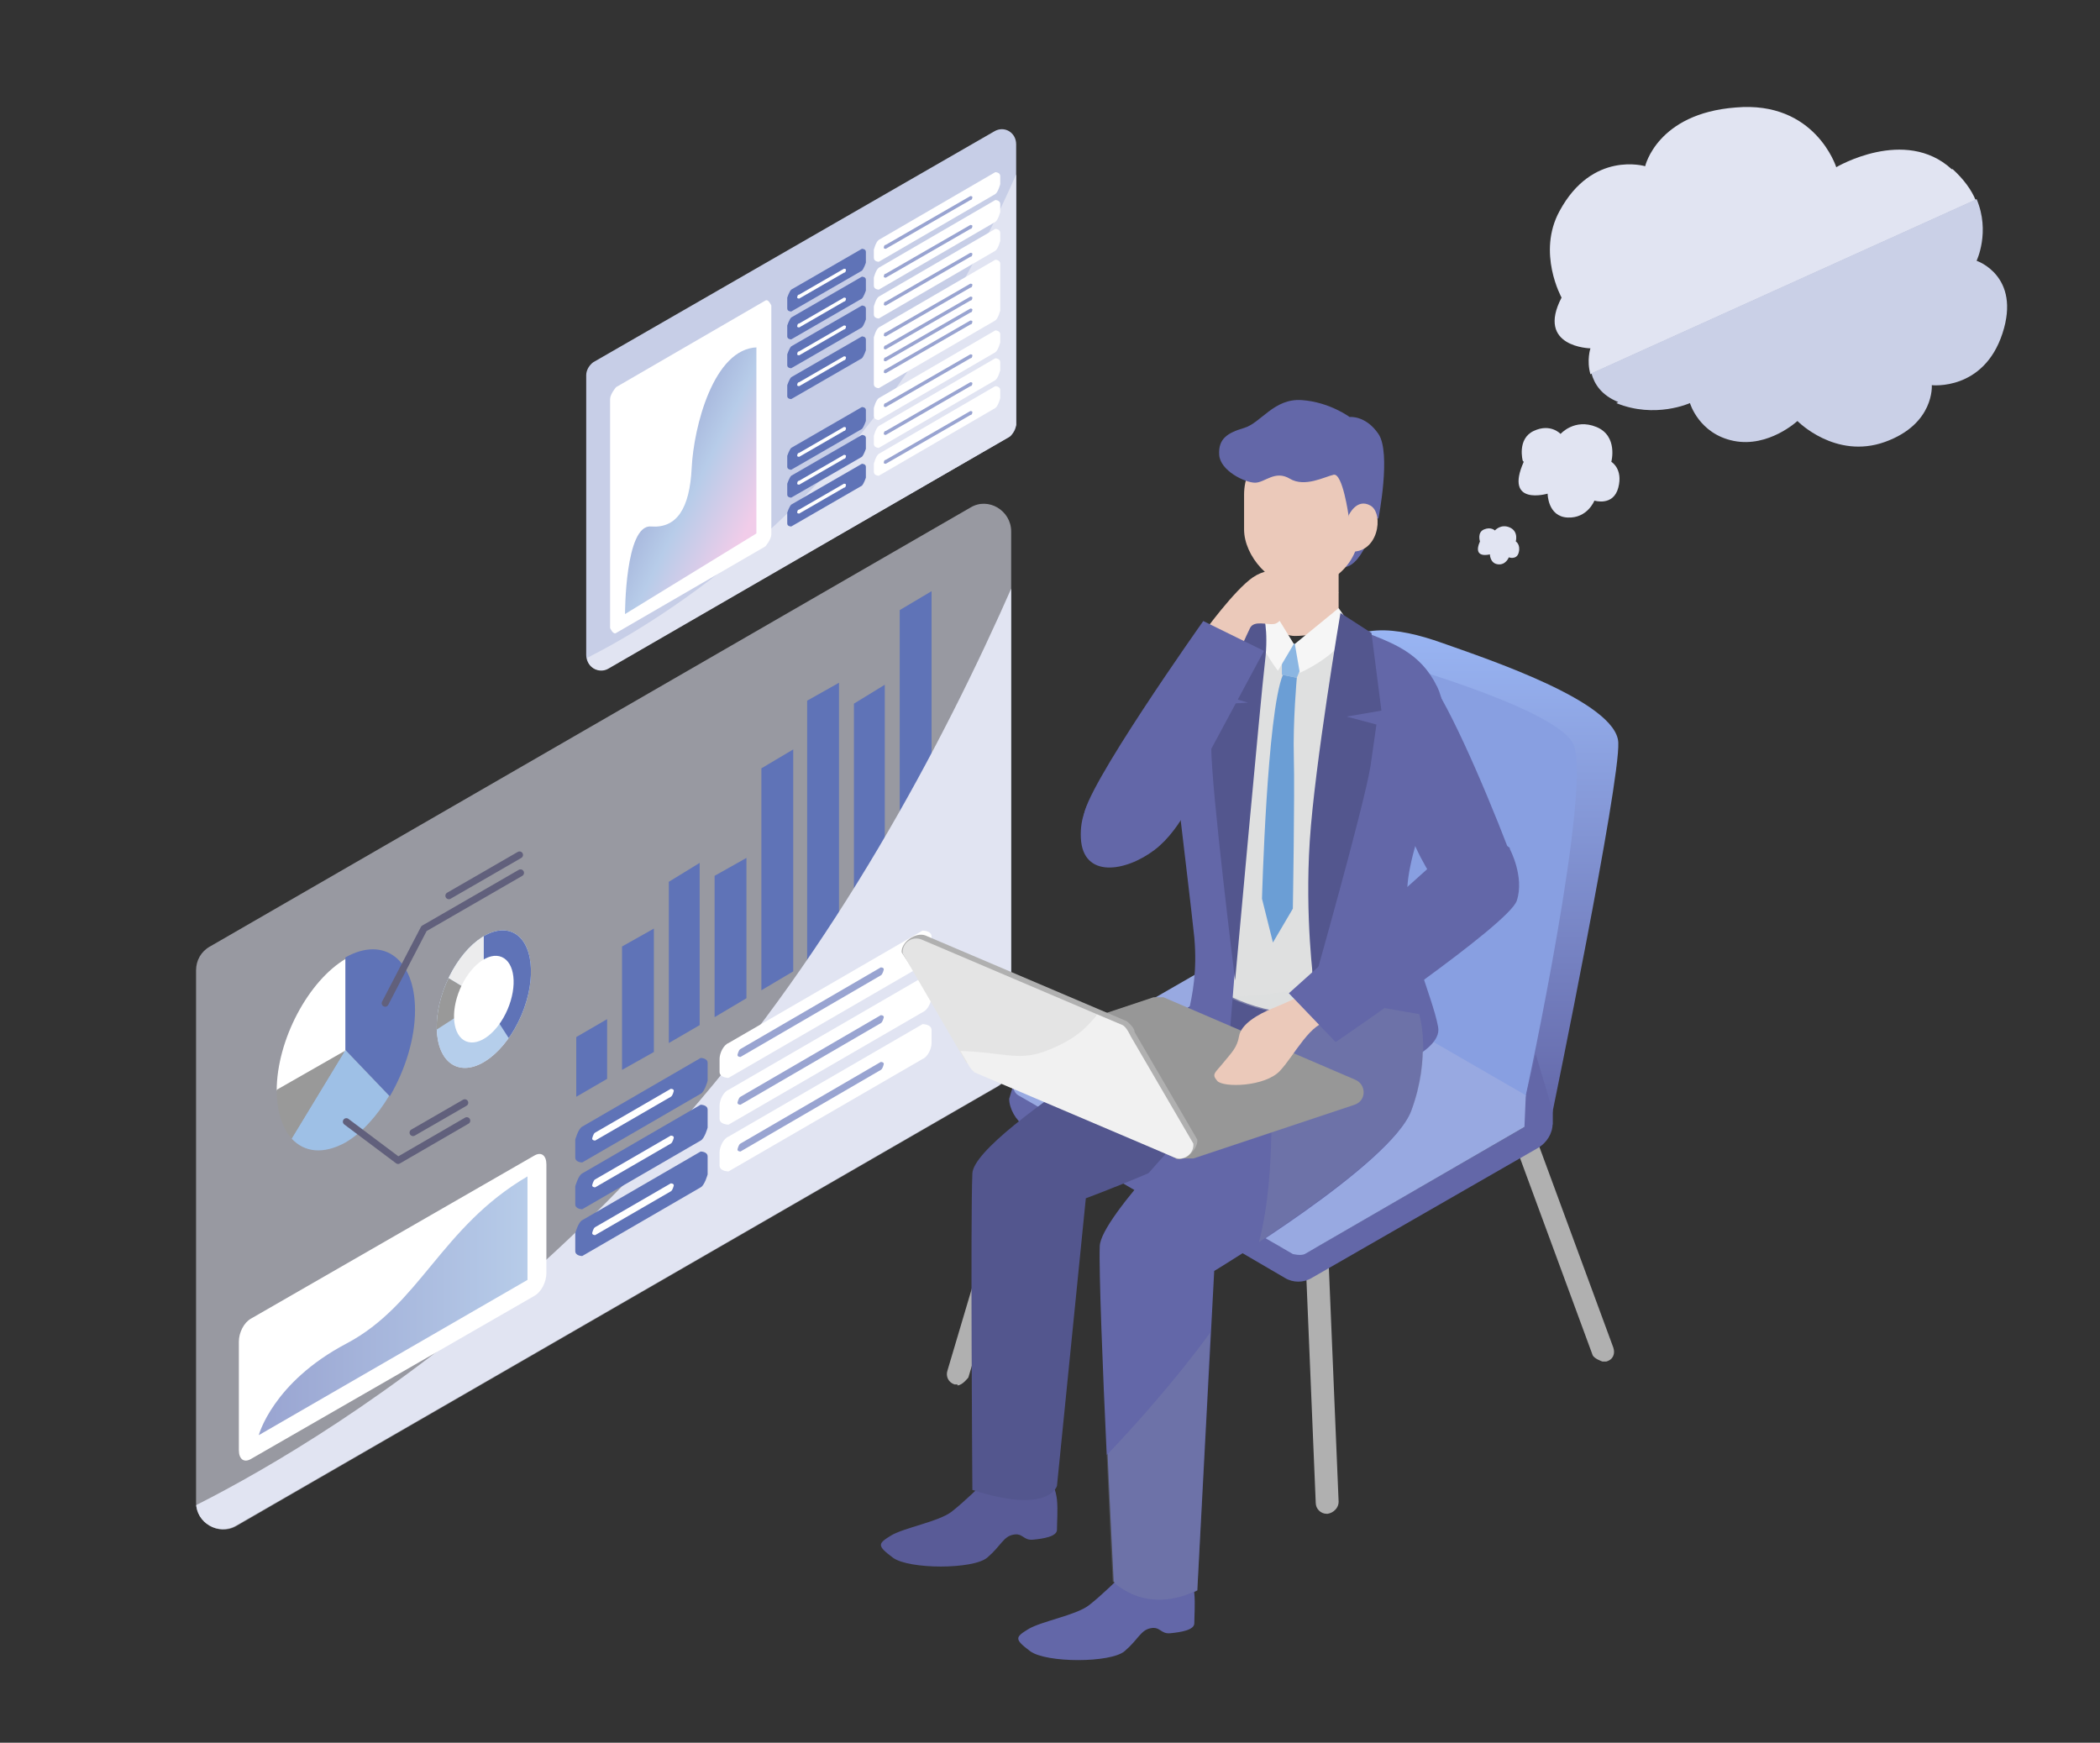 <?xml version="1.0" encoding="UTF-8"?><svg xmlns="http://www.w3.org/2000/svg" xmlns:xlink="http://www.w3.org/1999/xlink" viewBox="0 0 21.1 17.51"><rect x="0" y="0" width="21.1" height="17.51" fill="#333333" stroke="none"/><defs><style>.cls-1{fill:#c7cee7;}.cls-1,.cls-2,.cls-3,.cls-4,.cls-5,.cls-6,.cls-7,.cls-8,.cls-9,.cls-10,.cls-11,.cls-12,.cls-13,.cls-14,.cls-15,.cls-16,.cls-17,.cls-18,.cls-19,.cls-20,.cls-21,.cls-22,.cls-23,.cls-24,.cls-25,.cls-26,.cls-27,.cls-28,.cls-29,.cls-30,.cls-31,.cls-32,.cls-33{stroke-width:0px;}.cls-1,.cls-2,.cls-3,.cls-4,.cls-34,.cls-9{mix-blend-mode:multiply;}.cls-2,.cls-32{fill:#ebc9ba;}.cls-3,.cls-34,.cls-10,.cls-18{fill:#e1e4f2;}.cls-4{fill:#d9dada;opacity:.32;}.cls-35{stroke:#61607c;stroke-linecap:round;stroke-linejoin:round;stroke-width:.07px;}.cls-35,.cls-5{fill:none;}.cls-36{clip-path:url(#clippath);}.cls-6{fill:url(#_名称未設定グラデーション_27);}.cls-7{fill:url(#_名称未設定グラデーション_18);}.cls-8{fill:url(#_名称未設定グラデーション_14);}.cls-37{clip-path:url(#clippath-1);}.cls-38{clip-path:url(#clippath-3);}.cls-39{clip-path:url(#clippath-2);}.cls-9{fill:#888ea7;opacity:.3;}.cls-40{isolation:isolate;}.cls-10{opacity:.58;}.cls-11{fill:#f6f6f6;}.cls-12{fill:#5f73b7;}.cls-13{fill:#595b97;}.cls-14{fill:#6367a8;}.cls-15{fill:#889fe1;}.cls-16{fill:#53568e;}.cls-17{fill:#cad0e7;}.cls-19{fill:#dfe0e0;}.cls-20{fill:#b0b0b0;}.cls-21{fill:#b5ceeb;}.cls-22{fill:#8bb6e2;}.cls-23{fill:#98a9e1;}.cls-24{fill:#6b9ed5;}.cls-25{fill:#99a4d1;}.cls-26{fill:#999;}.cls-27{fill:#979797;}.cls-28{fill:#9ec0e6;}.cls-29{fill:#ececed;}.cls-30{fill:#f1f1f1;}.cls-31{fill:#fff;}.cls-33{fill:#e4e4e4;}</style><linearGradient id="_名称未設定グラデーション_14" x1="14.44" y1="11.3" x2="14.44" y2="6.33" gradientUnits="userSpaceOnUse"><stop offset="0" stop-color="#6367a8"/><stop offset="1" stop-color="#99b5f3"/></linearGradient><clipPath id="clippath"><path class="cls-5" d="m10.03,10.91l-7.66,4.42c-.18.1-.4-.03-.4-.23v-5.51s8.19-4.73,8.19-4.73v5.82c0,.09-.05.18-.13.23Z"/></clipPath><clipPath id="clippath-1"><ellipse class="cls-3" cx="4.86" cy="10.04" rx=".73" ry=".41" transform="translate(-6.28 10.58) rotate(-66.95)"/></clipPath><linearGradient id="_名称未設定グラデーション_27" x1="-173.54" y1="-490.52" x2="-170.42" y2="-490.52" gradientTransform="translate(152.89 493.53) rotate(-30) skewX(-30)" gradientUnits="userSpaceOnUse"><stop offset="0" stop-color="#99a4d1"/><stop offset="1" stop-color="#b7cce9"/></linearGradient><clipPath id="clippath-2"><path class="cls-5" d="m10.14,4.39l-4.03,2.33c-.09.05-.21-.01-.21-.12v-2.9s4.31-2.49,4.31-2.49v3.06s-.03.1-.07.12Z"/></clipPath><linearGradient id="_名称未設定グラデーション_18" x1="6.4" y1="4.56" x2="7.59" y2="5.15" gradientUnits="userSpaceOnUse"><stop offset="0" stop-color="#99a4d1"/><stop offset=".51" stop-color="#b7cce9"/><stop offset="1" stop-color="#f1cce9"/></linearGradient><clipPath id="clippath-3"><path class="cls-5" d="m13.1,6.24c.49,0,.95.23,1.18.66s-.23,1.28-.25,1.72.03.84.08,1.1-.56.47-1.05.47-.99-.27-1.05-.46.15-.43.09-.95-.21-1.54-.21-1.84.14-.69,1.21-.69Z"/></clipPath></defs><g class="cls-40"><g id="_レイヤー_2"><g id="_開発までワンストップ"><path class="cls-8" d="m15.6,11.3v-.13s.68-3.3.66-3.71-1.32-.84-1.77-1-.92-.23-1.15.17-.73,2.82-.73,2.82l2.98,1.85Z"/><path class="cls-15" d="m13.86,6.62s1.72.47,1.94.84-.47,3.55-.47,3.55l-2.72-1.31-.15-2.58,1.39-.51Z"/><path class="cls-10" d="m10.02,10.92l-7.64,4.41c-.18.11-.41-.03-.41-.24v-5.34c0-.1.05-.19.14-.24l7.64-4.41c.18-.11.41.03.41.24v5.34c0,.1-.05.19-.14.24Z"/><polygon class="cls-12" points="6.1 10.84 5.79 11.02 5.79 10.42 6.1 10.24 6.1 10.84"/><polygon class="cls-12" points="6.57 10.57 6.25 10.75 6.25 9.51 6.57 9.33 6.57 10.57"/><polygon class="cls-12" points="7.03 10.3 6.72 10.48 6.72 8.86 7.03 8.67 7.03 10.3"/><polygon class="cls-12" points="7.5 10.03 7.18 10.22 7.18 8.8 7.5 8.62 7.5 10.03"/><polygon class="cls-12" points="7.97 9.76 7.65 9.95 7.65 7.72 7.97 7.53 7.97 9.76"/><polygon class="cls-12" points="8.43 9.5 8.11 9.68 8.11 7.04 8.43 6.86 8.43 9.5"/><polygon class="cls-12" points="8.89 9.23 8.58 9.41 8.58 7.07 8.89 6.88 8.89 9.23"/><polygon class="cls-12" points="9.36 8.96 9.04 9.14 9.04 6.13 9.36 5.94 9.36 8.96"/><g class="cls-36"><path class="cls-3" d="m1.44,15.37s3.22-1.28,5.99-4.8,3.95-8,3.95-8l.08,9.2L.99,17.51l.45-2.14Z"/></g><path class="cls-31" d="m3.48,9.63c-.38.22-.7.82-.7,1.33l.7-.4v-.93Z"/><path class="cls-12" d="m3.92,11.01c.15-.26.25-.57.25-.86,0-.51-.31-.75-.7-.53v.93s.44.46.44.46Z"/><path class="cls-28" d="m2.93,11.44c.13.14.32.16.54.04.17-.1.32-.27.44-.47l-.44-.46-.54.89Z"/><path class="cls-26" d="m3.48,10.55l-.7.4c0,.22.06.39.15.49l.54-.89Z"/><polyline class="cls-35" points="3.87 10.08 4.26 9.33 5.23 8.77"/><line class="cls-35" x1="4.51" y1="9" x2="5.22" y2="8.59"/><polyline class="cls-35" points="3.48 11.27 4 11.66 4.69 11.26"/><line class="cls-35" x1="4.15" y1="11.38" x2="4.67" y2="11.08"/><ellipse class="cls-34" cx="4.86" cy="10.04" rx=".73" ry=".41" transform="translate(-6.28 10.58) rotate(-66.95)"/><g class="cls-37"><ellipse class="cls-21" cx="4.86" cy="10.04" rx=".73" ry=".41" transform="translate(-6.28 10.58) rotate(-66.95)"/><polygon class="cls-12" points="4.86 9.24 4.86 10.04 5.24 10.63 5.66 9.1 4.86 9.24"/><polygon class="cls-26" points="4.86 10.04 4.24 10.44 4.43 9.78 4.86 10.04"/><polygon class="cls-29" points="4.86 9.24 4.86 10.04 4.43 9.78 4.86 9.24"/></g><ellipse class="cls-31" cx="4.86" cy="10.04" rx=".46" ry=".26" transform="translate(-6.28 10.58) rotate(-66.95)"/><path class="cls-12" d="m7.04,10.99l-1.19.69s-.07,0-.07-.05v-.18s.03-.11.07-.13l1.19-.69s.07,0,.07.05v.18s-.03.11-.07.13Z"/><path class="cls-31" d="m9.27,9.7l-1.95,1.13s-.09,0-.09-.06v-.13c0-.06.04-.14.09-.16l1.95-1.13s.09,0,.09.06v.13c0,.06-.04.14-.09.16Z"/><path class="cls-31" d="m6.74,11.02l-.76.44s-.03,0-.03-.02h0s.01-.05.03-.06l.76-.44s.03,0,.03.02h0s-.01.05-.03.06Z"/><path class="cls-25" d="m8.85,9.8l-1.41.82s-.03,0-.03-.02h0s.01-.05.03-.06l1.41-.82s.03,0,.03.02h0s-.01.05-.03.06Z"/><path class="cls-12" d="m7.04,11.46l-1.19.69s-.07,0-.07-.05v-.18s.03-.11.07-.13l1.19-.69s.07,0,.07.05v.18s-.03.11-.07.13Z"/><path class="cls-31" d="m9.27,10.17l-1.95,1.13s-.09,0-.09-.06v-.13c0-.06.04-.14.09-.16l1.95-1.13s.09,0,.09.06v.13c0,.06-.04.14-.09.16Z"/><path class="cls-31" d="m6.74,11.49l-.76.44s-.03,0-.03-.02h0s.01-.05.03-.06l.76-.44s.03,0,.03.02h0s-.01.05-.03.06Z"/><path class="cls-25" d="m8.85,10.28l-1.41.82s-.03,0-.03-.02h0s.01-.05.03-.06l1.41-.82s.03,0,.03.02h0s-.01.05-.03.06Z"/><path class="cls-12" d="m7.04,11.93l-1.19.69s-.07,0-.07-.05v-.18s.03-.11.07-.13l1.19-.69s.07,0,.07.05v.18s-.03.11-.07.13Z"/><path class="cls-31" d="m9.27,10.64l-1.95,1.13s-.09,0-.09-.06v-.13c0-.06.04-.14.09-.16l1.95-1.13s.09,0,.09.06v.13c0,.06-.04.14-.09.16Z"/><path class="cls-31" d="m6.74,11.97l-.76.44s-.03,0-.03-.02h0s.01-.05.03-.06l.76-.44s.03,0,.03.02h0s-.01.05-.03.06Z"/><path class="cls-25" d="m8.85,10.75l-1.41.82s-.03,0-.03-.02h0s.01-.05.03-.06l1.41-.82s.03,0,.03.02h0s-.01.05-.03.06Z"/><path class="cls-31" d="m2.52,14.66l2.85-1.64c.07-.04.12-.14.12-.23v-1.09c0-.09-.05-.13-.12-.09l-2.85,1.64c-.07.04-.12.14-.12.23v1.09c0,.09.05.13.12.09Z"/><path class="cls-6" d="m5.3,11.82v1.04s-2.7,1.56-2.7,1.56c0,0,.14-.53.88-.92s.95-1.17,1.82-1.68Z"/><path class="cls-1" d="m10.14,4.39l-4.03,2.32c-.1.06-.22-.01-.22-.13v-2.81c0-.05.03-.1.07-.13l4.03-2.32c.1-.06.22.01.22.13v2.81c0,.05-.03.1-.07.13Z"/><g class="cls-39"><path class="cls-3" d="m5.62,6.74s1.69-.67,3.15-2.53S10.85,0,10.85,0l.04,4.85-5.51,3.02.24-1.13Z"/></g><path class="cls-12" d="m8.66,4.31l-.71.41s-.04,0-.04-.03v-.11s.02-.06.04-.08l.71-.41s.04,0,.04.03v.11s-.02.06-.04.08Z"/><path class="cls-31" d="m10,3.54l-1.17.68s-.05,0-.05-.04v-.08s.02-.08.05-.1l1.17-.68s.05,0,.05.04v.08s-.02.08-.05.1Z"/><path class="cls-31" d="m8.48,4.33l-.45.26s-.02,0-.02-.01h0s0-.03.02-.03l.45-.26s.02,0,.02.01h0s0,.03-.02.03Z"/><path class="cls-25" d="m9.75,3.6l-.85.49s-.02,0-.02-.01h0s0-.03.02-.03l.85-.49s.02,0,.02.01h0s0,.03-.02.03Z"/><path class="cls-12" d="m8.66,4.59l-.71.41s-.04,0-.04-.03v-.11s.02-.06.04-.08l.71-.41s.04,0,.04.03v.11s-.02.06-.04.08Z"/><path class="cls-31" d="m10,3.82l-1.17.68s-.05,0-.05-.04v-.08s.02-.08.05-.1l1.17-.68s.05,0,.05.04v.08s-.02.08-.05.1Z"/><path class="cls-31" d="m8.48,4.61l-.45.26s-.02,0-.02-.01h0s0-.03.02-.03l.45-.26s.02,0,.02.01h0s0,.03-.02.03Z"/><path class="cls-25" d="m9.75,3.88l-.85.49s-.02,0-.02-.01h0s0-.03.02-.03l.85-.49s.02,0,.02.01h0s0,.03-.02.03Z"/><path class="cls-12" d="m8.66,4.88l-.71.41s-.04,0-.04-.03v-.11s.02-.06.04-.08l.71-.41s.04,0,.04.03v.11s-.02.06-.04.08Z"/><path class="cls-31" d="m10,4.1l-1.17.68s-.05,0-.05-.04v-.08s.02-.08.05-.1l1.17-.68s.05,0,.05.04v.08s-.02.08-.05.1Z"/><path class="cls-31" d="m8.48,4.9l-.45.26s-.02,0-.02-.01h0s0-.03.02-.03l.45-.26s.02,0,.02.01h0s0,.03-.02.03Z"/><path class="cls-25" d="m9.75,4.17l-.85.49s-.02,0-.02-.01h0s0-.03.02-.03l.85-.49s.02,0,.02.01h0s0,.03-.02.03Z"/><path class="cls-12" d="m8.66,2.72l-.71.41s-.04,0-.04-.03v-.11s.02-.06.04-.08l.71-.41s.04,0,.04.03v.11s-.02.06-.04.08Z"/><path class="cls-31" d="m10,1.95l-1.17.68s-.05,0-.05-.04v-.08s.02-.08.05-.1l1.17-.68s.05,0,.05.04v.08s-.02.08-.05.1Z"/><path class="cls-31" d="m8.48,2.74l-.45.26s-.02,0-.02-.01h0s0-.03.02-.03l.45-.26s.02,0,.02.01h0s0,.03-.02.03Z"/><path class="cls-25" d="m9.75,2.01l-.85.49s-.02,0-.02-.01h0s0-.03.02-.03l.85-.49s.02,0,.02.01h0s0,.03-.02.03Z"/><path class="cls-12" d="m8.66,3l-.71.41s-.04,0-.04-.03v-.11s.02-.06.04-.08l.71-.41s.04,0,.04.03v.11s-.02.06-.04.08Z"/><path class="cls-31" d="m10,2.23l-1.17.68s-.05,0-.05-.04v-.08s.02-.08.05-.1l1.17-.68s.05,0,.05.04v.08s-.02.08-.05.1Z"/><path class="cls-31" d="m8.48,3.03l-.45.26s-.02,0-.02-.01h0s0-.03.02-.03l.45-.26s.02,0,.02.01h0s0,.03-.02.03Z"/><path class="cls-25" d="m9.75,2.3l-.85.49s-.02,0-.02-.01h0s0-.03.02-.03l.85-.49s.02,0,.02.01h0s0,.03-.02.03Z"/><path class="cls-12" d="m8.66,3.29l-.71.41s-.04,0-.04-.03v-.11s.02-.06.04-.08l.71-.41s.04,0,.04.03v.11s-.02.06-.04.08Z"/><path class="cls-31" d="m10,2.52l-1.17.68s-.05,0-.05-.04v-.08s.02-.08.05-.1l1.17-.68s.05,0,.05.04v.08s-.02.08-.05.1Z"/><path class="cls-31" d="m8.48,3.31l-.45.26s-.02,0-.02-.01h0s0-.03.02-.03l.45-.26s.02,0,.02.01h0s0,.03-.02.03Z"/><path class="cls-25" d="m9.75,2.58l-.85.49s-.02,0-.02-.01h0s0-.03.02-.03l.85-.49s.02,0,.02.01h0s0,.03-.02.03Z"/><path class="cls-12" d="m8.66,3.6l-.71.41s-.04,0-.04-.03v-.11s.02-.06.04-.08l.71-.41s.04,0,.04.03v.11s-.02.06-.04.08Z"/><path class="cls-31" d="m10,3.22l-1.17.68s-.05,0-.05-.04v-.47s.02-.08.05-.1l1.17-.68s.05,0,.05.04v.47s-.02.08-.05.1Z"/><path class="cls-31" d="m8.48,3.62l-.45.26s-.02,0-.02-.01h0s0-.03.02-.03l.45-.26s.02,0,.02.01h0s0,.03-.02.03Z"/><path class="cls-25" d="m9.75,2.89l-.85.49s-.02,0-.02-.01h0s0-.03.02-.03l.85-.49s.02,0,.02.01h0s0,.03-.02.03Z"/><path class="cls-25" d="m9.75,3.02l-.85.49s-.02,0-.02-.01h0s0-.03.02-.03l.85-.49s.02,0,.02.01h0s0,.03-.02.03Z"/><path class="cls-25" d="m9.75,3.14l-.85.49s-.02,0-.02-.01h0s0-.03.02-.03l.85-.49s.02,0,.02.01h0s0,.03-.02.03Z"/><path class="cls-25" d="m9.75,3.26l-.85.49s-.02,0-.02-.01h0s0-.03.02-.03l.85-.49s.02,0,.02.01h0s0,.03-.02.03Z"/><path class="cls-31" d="m6.19,6.36l1.5-.87s.06-.07.06-.12v-2.3s-.03-.07-.06-.05l-1.5.87s-.06.07-.06.12v2.3s.03.07.06.05Z"/><path class="cls-7" d="m7.6,3.49v1.87l-1.32.81s0-.9.26-.88.39-.18.41-.59.22-1.2.66-1.21Z"/><path class="cls-20" d="m9.62,13.91s-.02,0-.03,0c-.06-.02-.09-.08-.07-.14l.79-2.66c.02-.06.08-.09.14-.07.06.02.09.08.07.14l-.79,2.66s-.06.08-.11.08Z"/><path class="cls-20" d="m16.1,13.68s-.09-.03-.1-.07l-.77-2.09c-.02-.06,0-.12.07-.14.06-.02.12,0,.14.07l.77,2.09c.02.06,0,.12-.07.14-.01,0-.03,0-.04,0Z"/><path class="cls-20" d="m13.33,15.21c-.06,0-.11-.05-.11-.11l-.1-2.4c0-.06.05-.11.11-.12.06,0,.11.05.12.11l.1,2.4c0,.06-.05.11-.11.12,0,0,0,0,0,0Z"/><path class="cls-14" d="m12.84,12.51l-2.64-1.67-.06.2c0,.1.07.22.15.27l2.62,1.53c.08.05.19.05.27,0l2.28-1.31c.08-.05.14-.14.14-.24v-.13l-2.34,1.35c-.13.08-.29.08-.42,0Z"/><path class="cls-23" d="m10.24,11.01l2.75,1.59s.08.02.12,0l2.49-1.44-2.98-1.72-2.38,1.37c-.08.04-.08.16,0,.2Z"/><path class="cls-13" d="m10.57,14.9s.04.07.05.17,0,.23,0,.3-.14.09-.24.1-.1-.07-.2-.05-.12.11-.26.23-.79.12-.95,0-.15-.14-.02-.22.48-.14.61-.24.31-.28.31-.28h.69Z"/><path class="cls-14" d="m11.95,15.84s.04.07.05.17,0,.23,0,.3-.14.09-.24.1-.1-.07-.2-.05-.12.11-.26.23-.79.12-.95,0-.15-.14-.02-.22.48-.14.61-.24.31-.28.31-.28h.69Z"/><path class="cls-16" d="m13.33,9.69s.27.43.06.97-2.48,1.38-2.48,1.38l-.29,2.89s-.08.29-.85.04c0,0-.02-2.75,0-3.18s2.64-1.95,2.64-1.95l.91-.15Z"/><path class="cls-14" d="m14.26,10.19s.12.43-.08.97-1.98,1.61-1.98,1.61l-.17,3.21s-.45.26-.84-.09c0,0-.15-2.94-.13-3.37s2.23-2.5,2.23-2.5l.97.17Z"/><path class="cls-14" d="m11.88,6.66s-.21.16-.47.67-.57.68-.55,1.09.45.34.74.12.43-.64.56-.81.45-1.19-.28-1.07Z"/><path class="cls-14" d="m13.83,5.18s-.12.51-.33.52l-.04-.47.37-.05Z"/><path class="cls-32" d="m13.45,5.67v.62s-.21.1-.44.1c-.12,0-.24-.11-.24-.11v-.61s.68,0,.68,0Z"/><path class="cls-2" d="m13.45,5.95s-.12.17-.36.16-.33-.16-.33-.16v-.28s.68,0,.68,0v.28Z"/><rect class="cls-32" x="12.49" y="4.38" width="1.16" height="1.51" rx=".58" ry=".58" transform="translate(26.15 10.28) rotate(180)"/><path class="cls-14" d="m13.55,5.18s-.06-.43-.15-.41-.29.13-.44.04-.25.04-.35.04-.35-.12-.36-.28.08-.22.25-.27.3-.3.58-.28.48.17.48.17c0,0,.16-.02.29.17s0,.85,0,.85h-.29Z"/><path class="cls-32" d="m13.55,5.18s.08-.18.22-.1.08.5-.22.46v-.36Z"/><path class="cls-14" d="m14.32,6.76s-.41.47-.28,1.17.54,1.2.73,1.28.66.03.39-.67-.65-1.57-.85-1.78Z"/><path class="cls-19" d="m12.73,6.26c.1-.01.15.22.28.22.12,0,.43-.2.54-.18-.06.35,0,1.43,0,2.09,0,.57-.15,1.38-.17,1.79-.03,0-.28,0-.32,0-.24,0-.49-.07-.68-.16.04-.51,0-1.48.04-2.05.03-.64.26-1.43.31-1.72Z"/><polygon class="cls-22" points="12.88 6.45 13.16 6.49 13.03 6.81 12.88 6.78 12.88 6.45"/><path class="cls-24" d="m12.88,6.78l.15.03s-.04.44-.03.8-.01,1.52-.01,1.52l-.2.34-.11-.44s.05-1.87.21-2.25Z"/><g class="cls-38"><path class="cls-4" d="m14.29,6.59s-.06.97-.41,1.62-.02,1.07-.19,1.41-1.21.44-1.93.39l1.36.53,1.5-.07.12-2.47v-1.4h-.45Z"/></g><path class="cls-14" d="m13.46,6.45c.01-.1.11-.16.2-.12.33.13.61.22.78.57.26.54-.28,1.48-.3,2.03-.02.55.25,1.06.31,1.39.05.27-.67.53-1.15.59-.09.01-.18-.06-.17-.16.02-.54.09-1.23.09-1.87,0-.73.16-1.89.24-2.44Z"/><path class="cls-14" d="m11.89,10.63c-.08-.24.17-.54.11-1.21-.07-.66-.24-1.95-.25-2.32,0-.31.11-.69.83-.82.08-.01.15.05.14.14-.07.44-.19,1.3-.22,2.01-.03.65-.12,1.62-.17,2.29,0,.09-.11.14-.19.09-.14-.09-.23-.08-.25-.17Z"/><path class="cls-11" d="m12.76,6.08l.24.39-.16.27-.05-.07c-.08-.12-.15-.25-.19-.38v-.02s.16-.19.16-.19Z"/><path class="cls-11" d="m13.01,6.47l.05.29s.38-.16.53-.45l-.14-.2-.44.36Z"/><path class="cls-16" d="m13.47,6.15s-.26,1.53-.31,2.3.04,1.43.04,1.43c0,0,.5-1.76.57-2.18l.06-.42-.3-.08.35-.06-.1-.78-.31-.2Z"/><path class="cls-16" d="m12.69,6.16s.06.16.02.49-.3,3.2-.3,3.2c0,0-.24-1.92-.24-2.35v-.42s.37-.02.37-.02l-.37-.11.27-.64s.15-.14.24-.15Z"/><path class="cls-5" d="m12.16,13.39c.15-.2.28-.41.37-.6.05-.09.08-.2.11-.31-.26.17-.45.29-.45.29l-.03.62Z"/><path class="cls-14" d="m12.19,12.77s.19-.12.45-.29c.15-.56.14-1.36.1-1.94-.66.64-1.68,1.69-1.69,1.98-.01.24.03,1.25.07,2.1.25-.27.69-.75,1.04-1.23l.03-.62Z"/><path class="cls-9" d="m12.65,12.48c.54-.36,1.39-.96,1.53-1.32.21-.54.08-.97.08-.97l-.97-.17s-.23.21-.54.52c.04.57.05,1.37-.1,1.94Z"/><path class="cls-9" d="m12.03,15.98l.13-2.59c-.35.48-.78.96-1.04,1.23.03.68.06,1.27.06,1.27.39.35.84.09.84.09Z"/><path class="cls-27" d="m11.89,11.64l-1.93-.83c-.11-.05-.11-.21.01-.25l1.62-.54s.07,0,.1,0l1.93.83c.11.05.11.21-.01.25l-1.62.54s-.07,0-.1,0Z"/><path class="cls-20" d="m11.82,11.64l-1.99-.91s-.08-.06-.08-.11l-.69-1.05c-.01-.1.14-.21.24-.17l2.02.86s.08.06.08.11l.63,1.08c.01.1-.13.23-.22.19Z"/><path class="cls-33" d="m10.54,10.71c.23-.19.38-.36.48-.52l-1.76-.75c-.1-.04-.2.04-.19.14l.64,1.1c.39-.01.47.31.83.02Z"/><path class="cls-30" d="m9.78,10.77l2.02.86c.1.04.2-.04.19-.14l-.63-1.08s-.04-.09-.08-.11l-.26-.11c-.1.15-.26.28-.54.38-.26.09-.42,0-.83-.01l.06.1s.04.09.08.11Z"/><path class="cls-32" d="m13.1,9.99s-.16.08-.31.14-.32.16-.34.28-.08.17-.16.27-.12.11-.06.18.48.06.63-.1.31-.5.51-.5l-.27-.27Z"/><path class="cls-14" d="m15.17,8.53s.15.28.07.52-1.82,1.42-1.82,1.42l-.47-.49,1.56-1.4c.08-.07.19-.12.3-.12.13,0,.3,0,.36.06Z"/><path class="cls-32" d="m12.09,6.36s.31-.43.5-.56.51-.09.59.08,0,.3-.06.36-.09-.09-.15-.09-.1.11-.17.12-.2-.04-.24.04-.14.31-.14.31l-.34-.26Z"/><path class="cls-14" d="m11.46,8.6c-.24.09-.5.14-.57-.1-.01-.04.01-.24,0-.29-.02-.25,1.2-1.97,1.2-1.97l.61.3-.99,1.84c-.05.1-.14.17-.24.21,0,0,0,0,0,0Z"/><path class="cls-18" d="m15.3,4.63s-.06-.22.11-.3.27.03.27.03c0,0,.14-.16.36-.07s.15.35.15.35c0,0,.12.07.07.26s-.24.13-.24.13c0,0-.07.18-.27.17s-.2-.24-.2-.24c0,0-.44.13-.24-.32Z"/><path class="cls-18" d="m14.87,5.44s-.03-.09.04-.12.11.01.11.01c0,0,.06-.07.15-.03s.06.14.06.14c0,0,.05.03.03.11s-.1.05-.1.05c0,0-.03.08-.11.07s-.08-.1-.08-.1c0,0-.18.05-.1-.13Z"/><path class="cls-18" d="m19.61,1.7c-.47-.43-1.16-.02-1.16-.02,0,0-.21-.67-1.01-.6-.79.06-.91.59-.91.59,0,0-.53-.16-.86.45-.23.42.02.87.02.87-.26.5.29.51.29.51,0,0-.04.12,0,.26l3.87-1.75c-.04-.1-.12-.21-.23-.31Z"/><path class="cls-17" d="m16.24,4.05c.39.16.74,0,.74,0,0,0,.09.31.44.38s.64-.2.64-.2c0,0,.38.39.88.21s.47-.57.47-.57c0,0,.52.06.71-.52.19-.58-.26-.73-.26-.73,0,0,.14-.29,0-.62l-3.87,1.75c.03.11.1.22.27.29Z"/><polygon class="cls-14" points="15.6 11.16 15.58 11.35 15.31 11.49 15.33 11.02 15.43 10.59 15.6 11.16"/><rect class="cls-5" y=".42" width="21.1" height="16.9"/></g></g></g></svg>